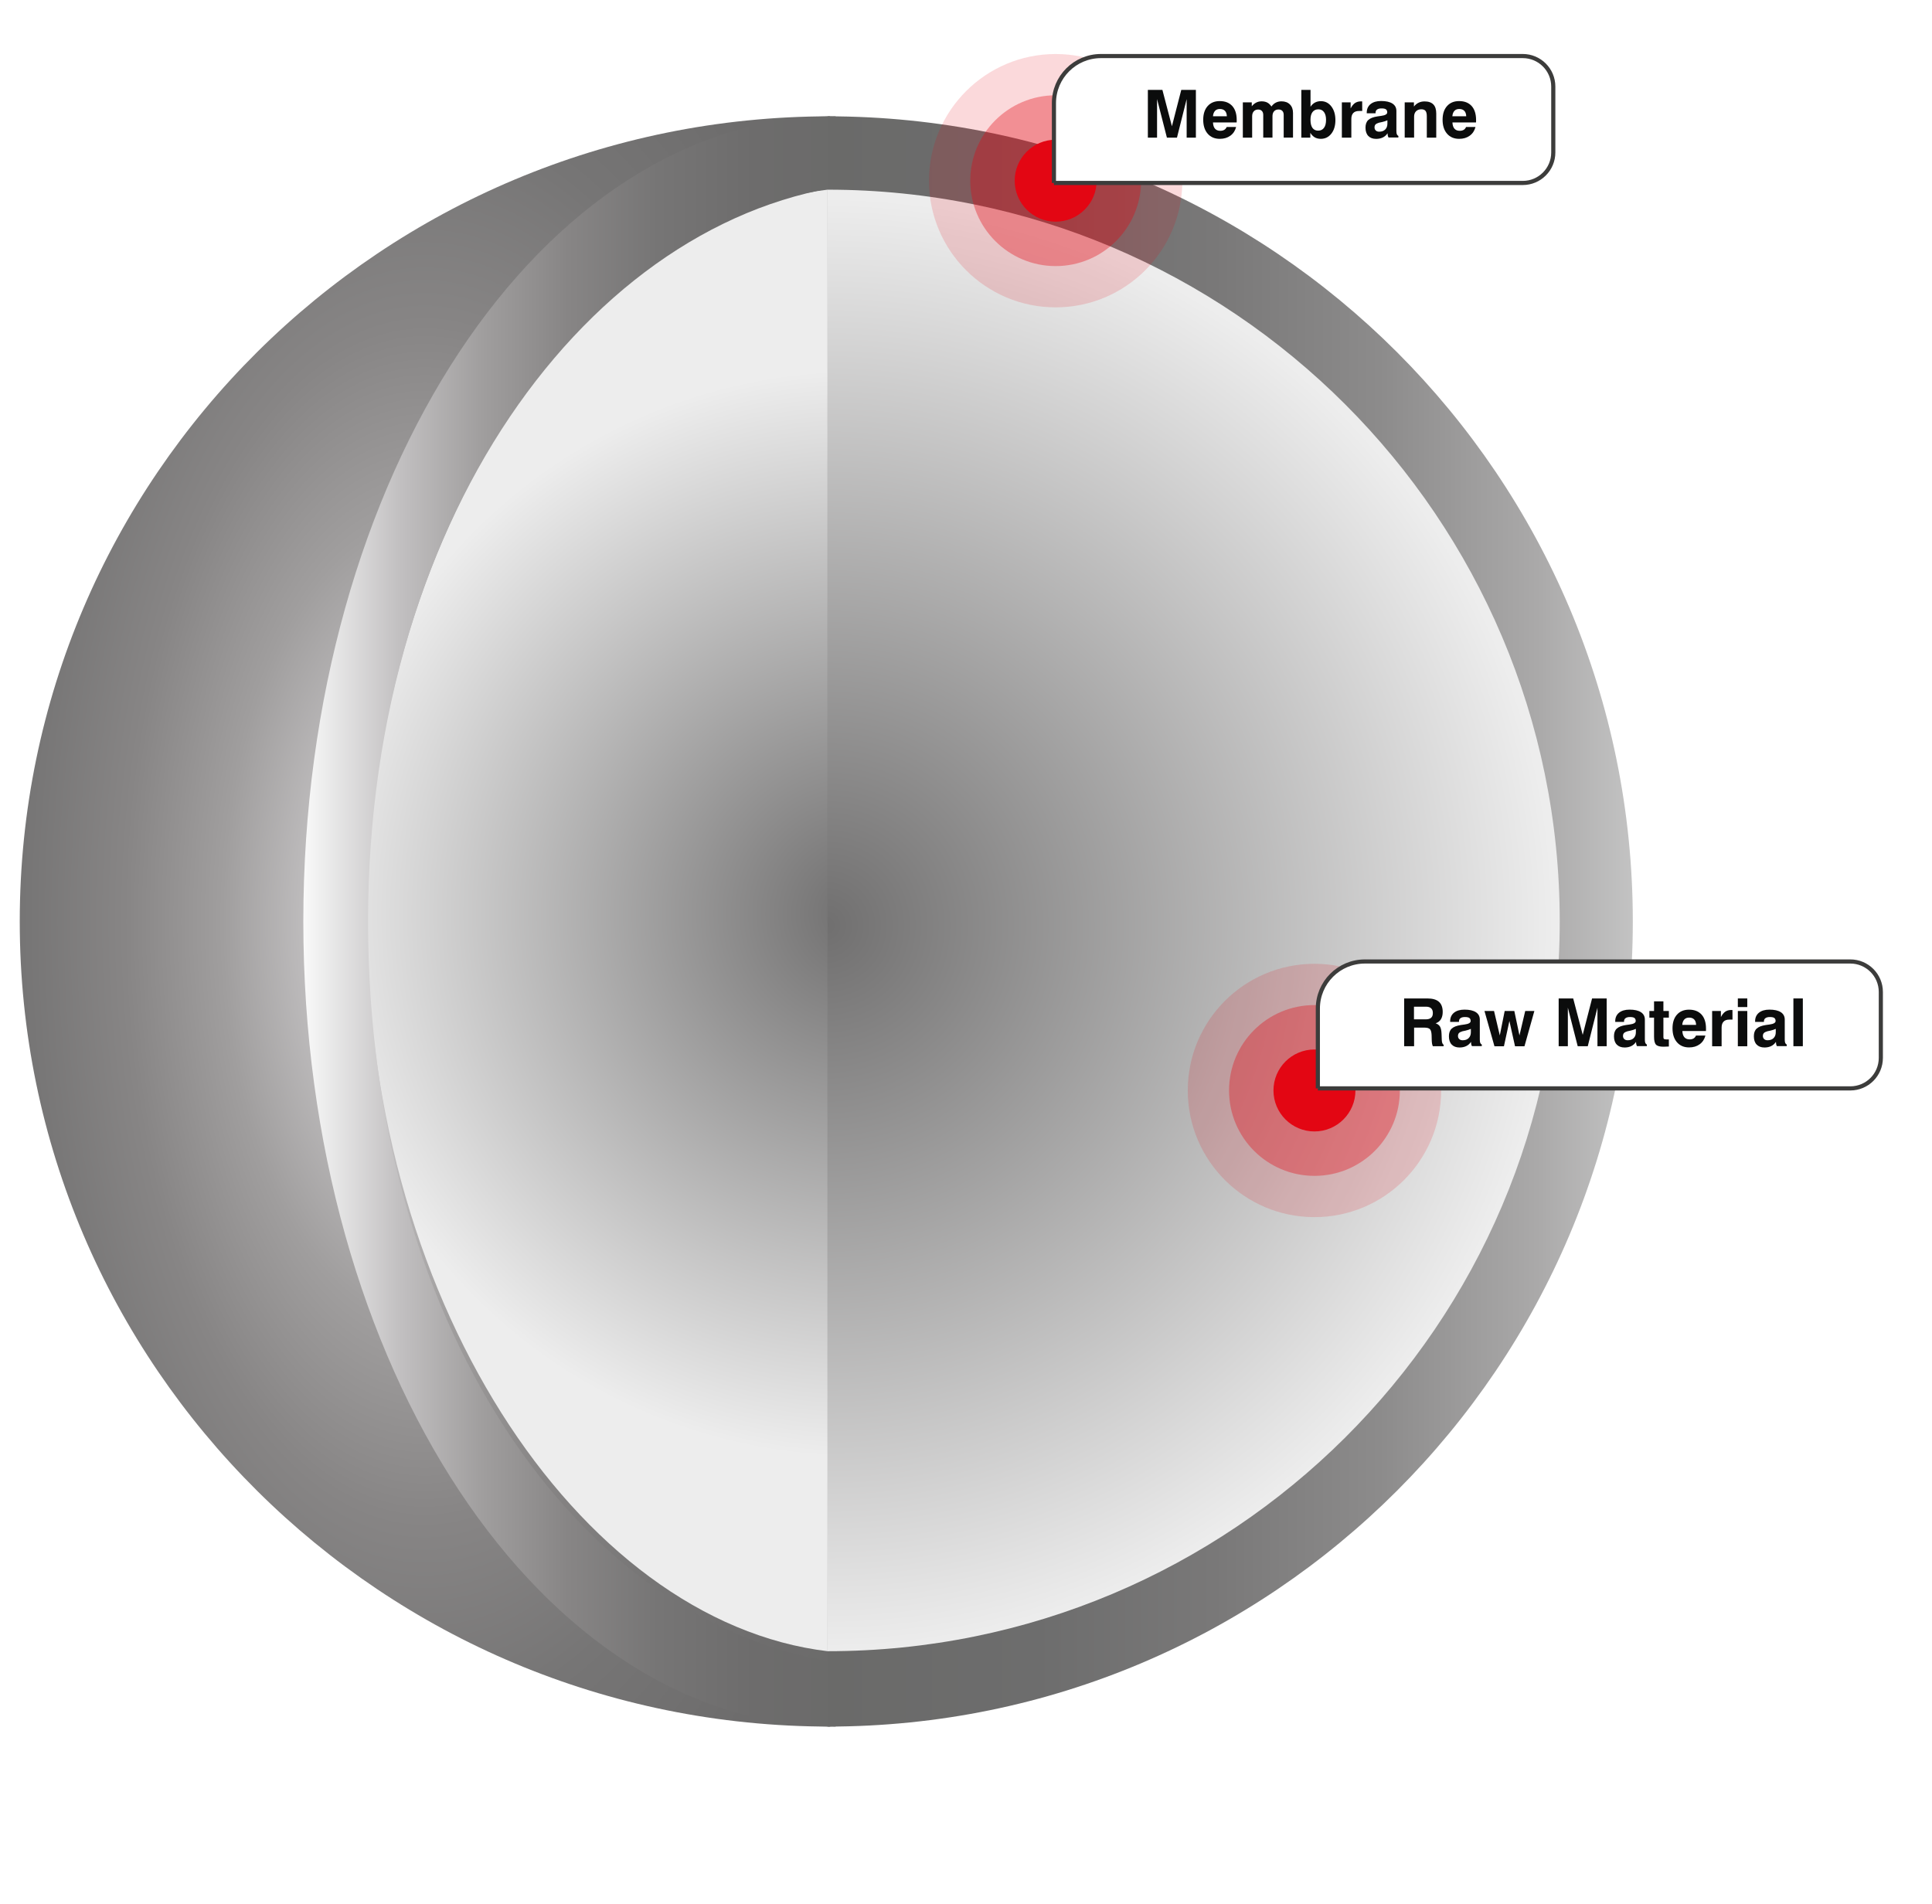 <svg xmlns="http://www.w3.org/2000/svg" xmlns:xlink="http://www.w3.org/1999/xlink" id="Livello_1" x="0px" y="0px" viewBox="0 0 466.68 460" style="enable-background:new 0 0 466.68 460;" xml:space="preserve"><style type="text/css">	.st0{opacity:0.33;filter:url(#AI_OmbraSfumata_1);}	.st1{fill:#FFFFFF;}	.st2{fill:url(#SVGID_1_);}	.st3{fill:url(#SVGID_2_);}	.st4{fill:url(#SVGID_3_);}	.st5{fill:url(#SVGID_4_);}	.st6{fill:url(#SVGID_5_);}	.st7{opacity:0.35;fill:#E30613;}	.st8{opacity:0.15;fill:#E30613;}	.st9{fill:#E30613;}	.st10{fill:none;stroke:#3C3C3B;stroke-miterlimit:10;}	.st11{fill:#0B0C0C;}</style><filter height="140%" id="AI_OmbraSfumata_1" width="140%" x="-20%" y="-20%">	<feGaussianBlur stdDeviation="4"></feGaussianBlur>							</filter><g class="st0">			<image style="overflow:visible;opacity:0.75;" width="1000" height="231" transform="matrix(0.24 0 0 0.24 84.08 388.24)">	</image>	<g>		<path class="st1" d="M99.25,375L309,376.5c0,0-3.5,12.25-106.14,22.69C138.77,405.7,99.25,375,99.25,375z"></path>	</g></g><radialGradient id="SVGID_1_" cx="112.916" cy="222.604" r="153.766" gradientTransform="matrix(1.006 0 0 2 -10.999 -222.604)" gradientUnits="userSpaceOnUse">	<stop offset="0" style="stop-color:#FAFAFA"></stop>	<stop offset="0.027" style="stop-color:#F0F0F0"></stop>	<stop offset="0.169" style="stop-color:#C2C0C1"></stop>	<stop offset="0.316" style="stop-color:#A09E9E"></stop>	<stop offset="0.469" style="stop-color:#878585"></stop>	<stop offset="0.628" style="stop-color:#767575"></stop>	<stop offset="0.798" style="stop-color:#6D6C6C"></stop>	<stop offset="1" style="stop-color:#6A6A69"></stop></radialGradient><path class="st2" d="M4.77,222.6c0,107.42,87.63,194.5,195.73,194.5v-389C92.4,28.1,4.77,115.18,4.77,222.6z"></path><radialGradient id="SVGID_2_" cx="207.318" cy="220.734" r="131.401" gradientUnits="userSpaceOnUse">	<stop offset="0" style="stop-color:#706F6F"></stop>	<stop offset="1" style="stop-color:#EDEDED"></stop></radialGradient><path class="st3" d="M202.86,399.19c-60.52-4.88-114.23-82.46-114.23-176.83S142.34,50.4,202.86,45.52V399.19z"></path><linearGradient id="SVGID_3_" gradientUnits="userSpaceOnUse" x1="73.27" y1="222.604" x2="209.745" y2="222.604">	<stop offset="0" style="stop-color:#FAFAFA"></stop>	<stop offset="0.027" style="stop-color:#F0F0F0"></stop>	<stop offset="0.169" style="stop-color:#C2C0C1"></stop>	<stop offset="0.316" style="stop-color:#A09E9E"></stop>	<stop offset="0.469" style="stop-color:#878585"></stop>	<stop offset="0.628" style="stop-color:#767575"></stop>	<stop offset="0.798" style="stop-color:#6D6C6C"></stop>	<stop offset="1" style="stop-color:#6A6A69"></stop></linearGradient><path class="st4" d="M73.27,222.6c0,107.42,57.57,194.5,128.59,194.5v-389C130.84,28.1,73.27,115.18,73.27,222.6z M207.41,402.1 c-64.35-5.19-118.5-79.15-118.5-179.5S145.39,49.46,209.75,44.27L207.41,402.1z"></path><linearGradient id="SVGID_4_" gradientUnits="userSpaceOnUse" x1="394.412" y1="222.604" x2="199.912" y2="222.604">	<stop offset="0" style="stop-color:#C3C3C3"></stop>	<stop offset="0.119" style="stop-color:#AAA9A9"></stop>	<stop offset="0.315" style="stop-color:#8C8B8B"></stop>	<stop offset="0.52" style="stop-color:#797878"></stop>	<stop offset="0.74" style="stop-color:#6D6D6D"></stop>	<stop offset="1" style="stop-color:#6A6A69"></stop></linearGradient><path class="st5" d="M394.41,222.6c0-107.42-87.08-194.5-194.5-194.5v389C307.33,417.1,394.41,330.02,394.41,222.6z"></path><radialGradient id="SVGID_5_" cx="199.507" cy="223.568" r="175.911" gradientUnits="userSpaceOnUse">	<stop offset="0" style="stop-color:#706F6F"></stop>	<stop offset="1" style="stop-color:#EDEDED"></stop></radialGradient><path class="st6" d="M199.91,45.82v353.07c97.51,0,176.85-78.78,176.85-176.29C376.77,125.1,297.42,45.82,199.91,45.82z"></path><g>	<circle class="st7" cx="317.51" cy="263.43" r="20.63"></circle>	<circle class="st8" cx="317.51" cy="263.43" r="30.6"></circle>	<circle class="st9" cx="317.51" cy="263.43" r="9.9"></circle></g><g>	<circle class="st7" cx="255" cy="43.65" r="20.63"></circle>	<circle class="st8" cx="255" cy="43.65" r="30.6"></circle>	<circle class="st9" cx="255" cy="43.65" r="9.9"></circle></g><g>			<image style="overflow:visible;opacity:0.75;" width="622" height="183" transform="matrix(0.24 0 0 0.24 310.76 225.64)">	</image>	<g>		<path class="st1" d="M318.32,262.93h128.63c4.07,0,7.37-3.3,7.37-7.37v-15.92c0-4.07-3.3-7.37-7.37-7.37H329.7   c-6.28,0-11.37,5.09-11.37,11.37V262.93z"></path>		<path class="st10" d="M318.32,262.93h128.63c4.07,0,7.37-3.3,7.37-7.37v-15.92c0-4.07-3.3-7.37-7.37-7.37H329.7   c-6.28,0-11.37,5.09-11.37,11.37V262.93z"></path>	</g></g><g>			<image style="overflow:visible;opacity:0.75;" width="558" height="183" transform="matrix(0.24 0 0 0.24 246.92 7)">	</image>	<g>		<path class="st1" d="M254.57,44.2h113.26c4.07,0,7.37-3.3,7.37-7.37V20.91c0-4.07-3.3-7.37-7.37-7.37H265.95   c-6.28,0-11.37,5.09-11.37,11.37V44.2z"></path>		<path class="st10" d="M254.57,44.2h113.26c4.07,0,7.37-3.3,7.37-7.37V20.91c0-4.07-3.3-7.37-7.37-7.37H265.95   c-6.28,0-11.37,5.09-11.37,11.37V44.2z"></path>	</g></g><g>	<g>		<path class="st11" d="M339.18,252.75V241.2h5.6c1.26,0,2.19,0.27,2.8,0.81c0.61,0.54,0.91,1.36,0.91,2.47   c0,0.71-0.15,1.29-0.44,1.76c-0.3,0.47-0.72,0.79-1.27,0.96c0.5,0.18,0.86,0.45,1.07,0.82c0.21,0.37,0.33,0.93,0.36,1.71   l0.05,1.36c0,0.01,0,0.03,0,0.05c0.02,0.69,0.17,1.11,0.45,1.25v0.35h-2.6c-0.08-0.16-0.15-0.36-0.19-0.6   c-0.04-0.24-0.07-0.52-0.08-0.85l-0.03-1.21c-0.03-0.72-0.16-1.2-0.4-1.45c-0.24-0.25-0.68-0.38-1.31-0.38h-2.52v4.49H339.18z    M341.55,246.25h2.79c0.61,0,1.05-0.12,1.34-0.37c0.29-0.25,0.43-0.63,0.43-1.16c0-0.5-0.14-0.88-0.42-1.14s-0.69-0.39-1.24-0.39   h-2.9V246.25z"></path>		<path class="st11" d="M355.32,251.69c-0.29,0.44-0.66,0.78-1.13,1.01c-0.46,0.23-1.01,0.35-1.62,0.35c-0.83,0-1.46-0.24-1.91-0.71   c-0.45-0.47-0.67-1.14-0.67-2.01c0-0.8,0.22-1.42,0.67-1.84c0.45-0.42,1.18-0.71,2.21-0.87c0.24-0.04,0.54-0.08,0.92-0.13   c0.97-0.13,1.45-0.41,1.45-0.84c0-0.34-0.11-0.59-0.32-0.74c-0.21-0.15-0.57-0.22-1.07-0.22c-0.46,0-0.81,0.09-1.06,0.27   c-0.25,0.18-0.37,0.44-0.37,0.78v0.13h-2.13v-0.16c0-0.87,0.31-1.56,0.92-2.06c0.62-0.5,1.47-0.75,2.55-0.75   c1.19,0,2.1,0.21,2.74,0.62c0.63,0.41,0.95,1.01,0.95,1.79v4.84c0,0.36,0.04,0.62,0.11,0.79c0.07,0.18,0.2,0.31,0.37,0.4v0.38   h-2.38c-0.08-0.15-0.14-0.31-0.18-0.49C355.35,252.08,355.33,251.89,355.32,251.69z M355.29,248.55c-0.37,0.17-0.8,0.31-1.28,0.42   s-0.73,0.16-0.75,0.16c-0.4,0.12-0.68,0.26-0.84,0.43c-0.16,0.17-0.24,0.41-0.24,0.71c0,0.31,0.1,0.56,0.31,0.75   c0.2,0.19,0.48,0.28,0.82,0.28c0.62,0,1.1-0.17,1.45-0.52c0.35-0.35,0.53-0.82,0.53-1.42V248.55z"></path>		<path class="st11" d="M360.99,252.75l-2.41-8.52h2.31l1.39,5.9l1.18-5.9h2.33l1.24,5.9l1.39-5.9h2.21l-2.39,8.52h-2.28l-1.36-6.1   l-1.32,6.1H360.99z"></path>		<path class="st11" d="M376.5,252.75V241.2h3.51l2.3,8.79l2.26-8.79h3.53v11.54h-2.23v-9.31l-2.34,9.31h-2.43l-2.38-9.31v9.31   H376.5z"></path>		<path class="st11" d="M395.19,251.69c-0.29,0.44-0.66,0.78-1.13,1.01c-0.46,0.23-1.01,0.35-1.62,0.35c-0.83,0-1.46-0.24-1.91-0.71   c-0.45-0.47-0.67-1.14-0.67-2.01c0-0.8,0.22-1.42,0.67-1.84c0.45-0.42,1.18-0.71,2.21-0.87c0.24-0.04,0.54-0.08,0.92-0.13   c0.97-0.13,1.45-0.41,1.45-0.84c0-0.34-0.11-0.59-0.32-0.74c-0.21-0.15-0.57-0.22-1.07-0.22c-0.46,0-0.81,0.09-1.06,0.27   c-0.25,0.18-0.37,0.44-0.37,0.78v0.13h-2.13v-0.16c0-0.87,0.31-1.56,0.92-2.06c0.62-0.5,1.47-0.75,2.55-0.75   c1.19,0,2.1,0.21,2.74,0.62c0.63,0.41,0.95,1.01,0.95,1.79v4.84c0,0.36,0.04,0.62,0.11,0.79c0.07,0.18,0.2,0.31,0.37,0.4v0.38   h-2.38c-0.08-0.15-0.14-0.31-0.18-0.49C395.21,252.08,395.19,251.89,395.19,251.69z M395.15,248.55c-0.37,0.17-0.8,0.31-1.28,0.42   s-0.73,0.16-0.75,0.16c-0.4,0.12-0.68,0.26-0.84,0.43c-0.16,0.17-0.24,0.41-0.24,0.71c0,0.31,0.1,0.56,0.31,0.75   c0.2,0.19,0.48,0.28,0.82,0.28c0.62,0,1.1-0.17,1.45-0.52c0.35-0.35,0.53-0.82,0.53-1.42V248.55z"></path>		<path class="st11" d="M403.11,252.81c-0.21,0-0.46,0.01-0.75,0.03c-0.29,0.01-0.47,0.02-0.55,0.02c-0.87,0-1.47-0.16-1.79-0.49   c-0.32-0.33-0.48-0.97-0.48-1.93v-4.61h-1.13v-1.6h1.13v-2.33h2.26v2.33h1.32v1.6h-1.32v4.72c0,0.22,0.05,0.37,0.15,0.44   c0.1,0.07,0.3,0.11,0.61,0.11h0.56V252.81z"></path>		<path class="st11" d="M409.68,250.16h2.27c-0.23,0.9-0.69,1.6-1.39,2.11c-0.7,0.51-1.55,0.76-2.55,0.76   c-1.23,0-2.21-0.41-2.93-1.24c-0.72-0.83-1.08-1.95-1.08-3.37c0-1.4,0.36-2.5,1.07-3.3c0.71-0.8,1.68-1.21,2.92-1.21   c1.31,0,2.31,0.4,3.03,1.19c0.71,0.79,1.07,1.92,1.07,3.38c0,0.16,0,0.28,0,0.36s-0.01,0.16-0.02,0.23h-5.69   c0.03,0.67,0.19,1.17,0.49,1.51s0.72,0.51,1.27,0.51c0.39,0,0.71-0.08,0.96-0.23C409.33,250.72,409.53,250.48,409.68,250.16z    M406.35,247.59h3.35c-0.02-0.57-0.17-1.01-0.46-1.31s-0.69-0.45-1.23-0.45c-0.5,0-0.89,0.15-1.17,0.46   S406.4,247.02,406.35,247.59z"></path>		<path class="st11" d="M413.57,252.75v-8.52h2.12v1.46c0.3-0.58,0.65-1.01,1.04-1.29c0.4-0.27,0.87-0.41,1.42-0.41   c0.09,0,0.16,0,0.21,0c0.05,0,0.09,0.01,0.12,0.01l0.01,2.31h-0.76c-0.62,0-1.09,0.16-1.4,0.49c-0.31,0.32-0.47,0.8-0.47,1.44   v4.51H413.57z"></path>		<path class="st11" d="M419.78,243.28v-2.08h2.28v2.08H419.78z M419.78,252.75v-8.52h2.28v8.52H419.78z"></path>		<path class="st11" d="M428.98,251.69c-0.29,0.44-0.66,0.78-1.13,1.01c-0.46,0.23-1.01,0.35-1.62,0.35c-0.83,0-1.46-0.24-1.91-0.71   c-0.45-0.47-0.67-1.14-0.67-2.01c0-0.8,0.22-1.42,0.67-1.84c0.45-0.42,1.18-0.71,2.21-0.87c0.24-0.04,0.54-0.08,0.92-0.13   c0.97-0.13,1.45-0.41,1.45-0.84c0-0.34-0.11-0.59-0.32-0.74c-0.21-0.15-0.57-0.22-1.07-0.22c-0.46,0-0.81,0.09-1.06,0.27   c-0.25,0.18-0.37,0.44-0.37,0.78v0.13h-2.13v-0.16c0-0.87,0.31-1.56,0.92-2.06c0.62-0.5,1.47-0.75,2.55-0.75   c1.19,0,2.1,0.21,2.74,0.62c0.63,0.41,0.95,1.01,0.95,1.79v4.84c0,0.36,0.04,0.62,0.11,0.79c0.07,0.18,0.2,0.31,0.37,0.4v0.38   h-2.38c-0.08-0.15-0.14-0.31-0.18-0.49C429.01,252.08,428.99,251.89,428.98,251.69z M428.94,248.55c-0.37,0.17-0.8,0.31-1.28,0.42   s-0.73,0.16-0.75,0.16c-0.4,0.12-0.68,0.26-0.84,0.43c-0.16,0.17-0.24,0.41-0.24,0.71c0,0.31,0.1,0.56,0.31,0.75   c0.2,0.19,0.48,0.28,0.82,0.28c0.62,0,1.1-0.17,1.45-0.52c0.35-0.35,0.53-0.82,0.53-1.42V248.55z"></path>		<path class="st11" d="M433.2,252.75V241.2h2.28v11.54H433.2z"></path>	</g></g><g>	<path class="st11" d="M277.27,33.25V21.71h3.51l2.3,8.79l2.26-8.79h3.53v11.54h-2.23v-9.31l-2.34,9.31h-2.43l-2.38-9.31v9.31  H277.27z"></path>	<path class="st11" d="M296.32,30.67h2.27c-0.23,0.9-0.69,1.6-1.39,2.11c-0.7,0.51-1.55,0.76-2.55,0.76c-1.23,0-2.21-0.41-2.93-1.24  c-0.72-0.83-1.08-1.95-1.08-3.37c0-1.4,0.36-2.5,1.07-3.3c0.71-0.8,1.68-1.21,2.92-1.21c1.31,0,2.31,0.4,3.03,1.19  c0.71,0.79,1.07,1.92,1.07,3.38c0,0.16,0,0.28,0,0.36s-0.01,0.16-0.02,0.23H293c0.03,0.67,0.19,1.17,0.49,1.51s0.72,0.51,1.27,0.51  c0.39,0,0.71-0.08,0.96-0.23C295.97,31.23,296.17,30.99,296.32,30.67z M293,28.09h3.35c-0.02-0.57-0.17-1.01-0.46-1.31  s-0.69-0.45-1.23-0.45c-0.5,0-0.89,0.15-1.17,0.46S293.04,27.52,293,28.09z"></path>	<path class="st11" d="M300.21,33.25v-8.52h2.16v0.94c0.32-0.39,0.67-0.69,1.07-0.89c0.39-0.2,0.83-0.3,1.3-0.3  c0.54,0,1,0.1,1.38,0.3c0.38,0.2,0.71,0.52,1,0.95c0.3-0.42,0.65-0.73,1.06-0.94c0.41-0.21,0.86-0.31,1.36-0.31  c0.86,0,1.54,0.25,2.04,0.75c0.5,0.5,0.75,1.19,0.75,2.05v5.96h-2.25v-5.49c0-0.41-0.11-0.73-0.33-0.96  c-0.22-0.23-0.53-0.34-0.93-0.34c-0.44,0-0.8,0.14-1.06,0.43c-0.26,0.29-0.39,0.69-0.39,1.19v5.17h-2.23v-5.47  c0-0.42-0.11-0.74-0.33-0.97s-0.52-0.34-0.91-0.34c-0.44,0-0.79,0.15-1.05,0.44c-0.26,0.29-0.39,0.69-0.39,1.2v5.15H300.21z"></path>	<path class="st11" d="M314.34,21.71h2.22v4.08c0.28-0.44,0.64-0.78,1.06-1.01c0.43-0.23,0.91-0.34,1.45-0.34  c1.03,0,1.87,0.42,2.52,1.27c0.65,0.85,0.98,1.95,0.98,3.31c0,1.35-0.33,2.44-0.98,3.27s-1.5,1.25-2.55,1.25  c-0.55,0-1.03-0.12-1.43-0.34c-0.41-0.23-0.77-0.6-1.1-1.1v1.15h-2.17V21.71z M320.31,28.93c0-0.78-0.17-1.4-0.49-1.85  c-0.33-0.45-0.78-0.67-1.36-0.67c-0.61,0-1.08,0.22-1.41,0.65s-0.5,1.06-0.5,1.86c0,0.87,0.16,1.53,0.47,1.97  c0.32,0.45,0.78,0.67,1.38,0.67c0.62,0,1.09-0.23,1.41-0.68C320.15,30.45,320.31,29.79,320.31,28.93z"></path>	<path class="st11" d="M324.13,33.25v-8.52h2.12v1.46c0.3-0.58,0.65-1.01,1.04-1.29c0.4-0.27,0.87-0.41,1.42-0.41  c0.09,0,0.16,0,0.21,0c0.05,0,0.09,0.01,0.12,0.01l0.01,2.31h-0.76c-0.62,0-1.09,0.16-1.4,0.49c-0.31,0.32-0.47,0.8-0.47,1.44v4.51  H324.13z"></path>	<path class="st11" d="M335.17,32.19c-0.29,0.44-0.66,0.78-1.13,1.01c-0.46,0.23-1.01,0.35-1.62,0.35c-0.83,0-1.46-0.24-1.91-0.71  c-0.45-0.47-0.67-1.14-0.67-2.01c0-0.8,0.22-1.42,0.67-1.84c0.45-0.42,1.18-0.71,2.21-0.87c0.24-0.04,0.54-0.08,0.92-0.13  c0.97-0.13,1.45-0.41,1.45-0.84c0-0.34-0.11-0.59-0.32-0.74c-0.21-0.15-0.57-0.22-1.07-0.22c-0.46,0-0.81,0.09-1.06,0.27  c-0.25,0.18-0.37,0.44-0.37,0.78v0.13h-2.13v-0.16c0-0.87,0.31-1.56,0.92-2.06c0.62-0.5,1.47-0.75,2.55-0.75  c1.19,0,2.1,0.21,2.74,0.62c0.63,0.41,0.95,1.01,0.95,1.79v4.84c0,0.36,0.04,0.62,0.11,0.79c0.07,0.18,0.2,0.31,0.37,0.4v0.38  h-2.38c-0.08-0.15-0.14-0.31-0.18-0.49C335.2,32.59,335.17,32.4,335.17,32.19z M335.13,29.06c-0.37,0.17-0.8,0.31-1.28,0.42  s-0.73,0.16-0.75,0.16c-0.4,0.12-0.68,0.26-0.84,0.43c-0.16,0.17-0.24,0.41-0.24,0.71c0,0.31,0.1,0.56,0.31,0.75  c0.2,0.19,0.48,0.28,0.82,0.28c0.62,0,1.1-0.17,1.45-0.52c0.35-0.35,0.53-0.82,0.53-1.42V29.06z"></path>	<path class="st11" d="M339.31,33.25v-8.52h2.23v1.01c0.32-0.41,0.69-0.72,1.13-0.93c0.43-0.21,0.92-0.31,1.45-0.31  c0.94,0,1.64,0.25,2.11,0.73s0.7,1.22,0.7,2.21v5.81h-2.28V28.1c0-0.61-0.1-1.05-0.31-1.31c-0.21-0.26-0.54-0.39-1.01-0.39  c-0.54,0-0.96,0.16-1.28,0.48s-0.47,0.76-0.47,1.31v5.05H339.31z"></path>	<path class="st11" d="M354.14,30.67h2.27c-0.23,0.9-0.69,1.6-1.39,2.11c-0.7,0.51-1.55,0.76-2.55,0.76c-1.23,0-2.21-0.41-2.93-1.24  c-0.72-0.83-1.08-1.95-1.08-3.37c0-1.4,0.36-2.5,1.07-3.3c0.71-0.8,1.68-1.21,2.92-1.21c1.31,0,2.31,0.4,3.03,1.19  c0.71,0.79,1.07,1.92,1.07,3.38c0,0.16,0,0.28,0,0.36s-0.01,0.16-0.02,0.23h-5.69c0.03,0.67,0.19,1.17,0.49,1.51  s0.72,0.51,1.27,0.51c0.39,0,0.71-0.08,0.96-0.23C353.8,31.23,354,30.99,354.14,30.67z M350.82,28.09h3.35  c-0.02-0.57-0.17-1.01-0.46-1.31s-0.69-0.45-1.23-0.45c-0.5,0-0.89,0.15-1.17,0.46S350.87,27.52,350.82,28.09z"></path></g></svg>